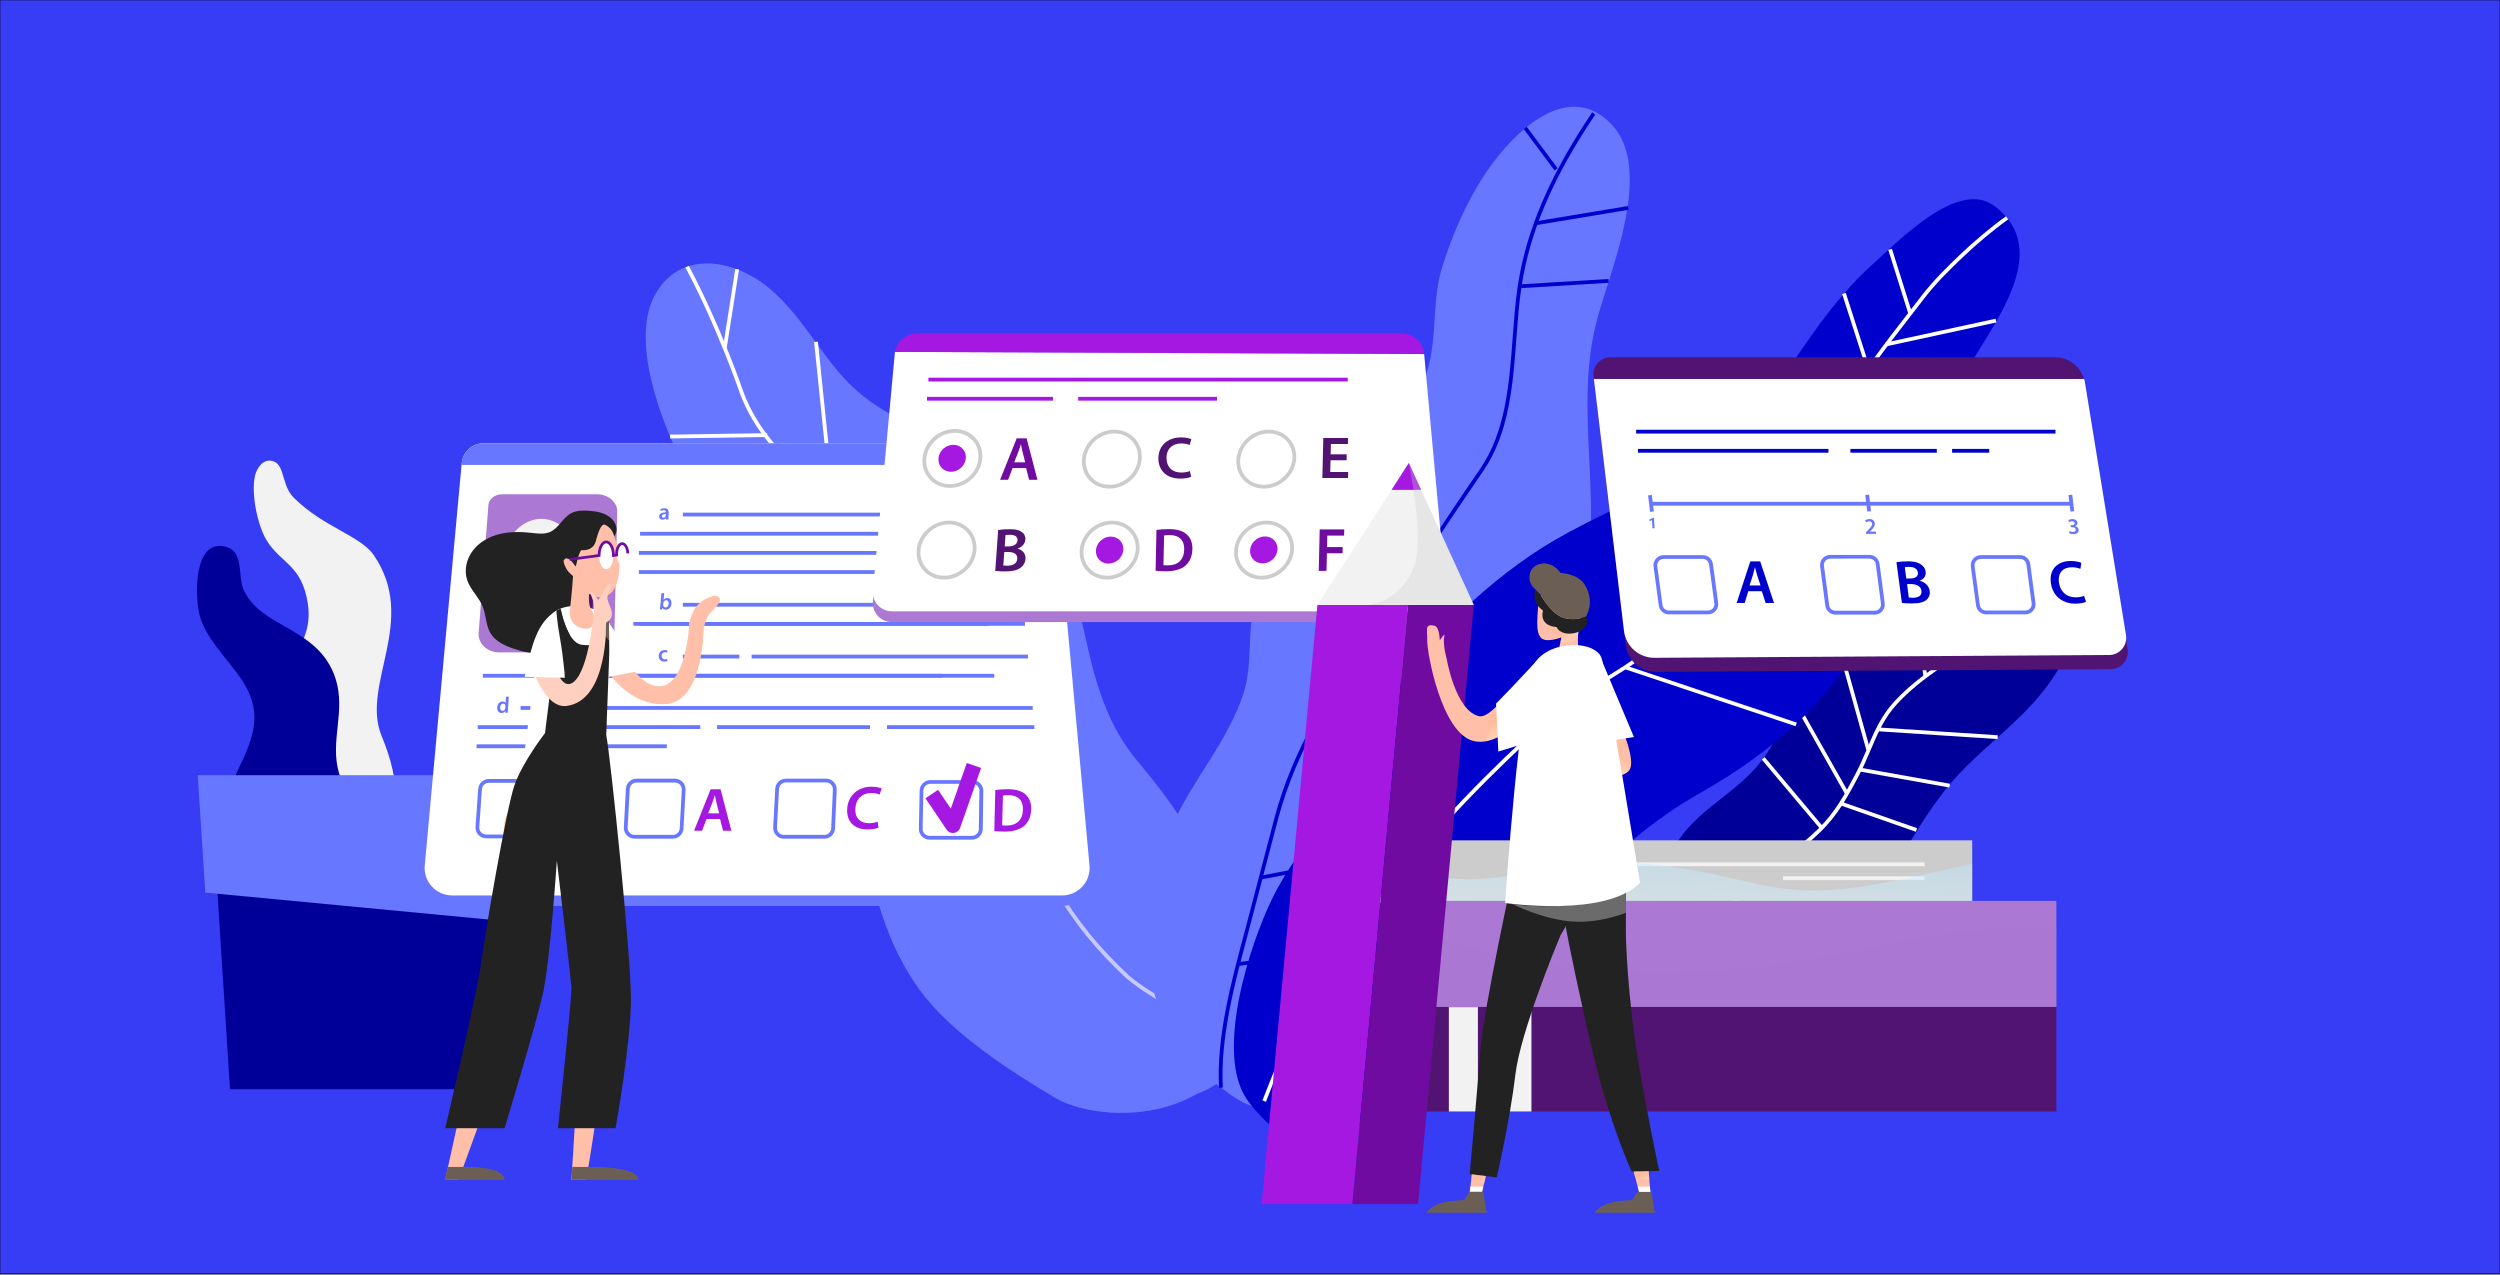 <?xml version="1.0" encoding="utf-8"?>
<!-- Generator: Adobe Illustrator 24.1.0, SVG Export Plug-In . SVG Version: 6.00 Build 0)  -->
<svg version="1.1" id="Calque_1" xmlns="http://www.w3.org/2000/svg" xmlns:xlink="http://www.w3.org/1999/xlink" x="0px" y="0px"
	 viewBox="0 0 5000 2550.6" style="enable-background:new 0 0 5000 2550.6;" xml:space="preserve">
<rect x="0" y="0" width="5000" height="2550.6" fill="#808080" stroke="none"/>
<style type="text/css">
	.st0{fill:#373CF5;stroke:#000000;stroke-miterlimit:10;}
	.st1{fill-rule:evenodd;clip-rule:evenodd;fill:#6877FF;}
	.st2{fill:#FFFFFF;}
	.st3{opacity:0.38;fill:#6877FF;enable-background:new    ;}
	.st4{fill-rule:evenodd;clip-rule:evenodd;fill:#000099;}
	.st5{fill:#0000CC;}
	.st6{fill-rule:evenodd;clip-rule:evenodd;fill:#0000CC;}
	.st7{fill-rule:evenodd;clip-rule:evenodd;fill:#511472;}
	.st8{fill:#F2F2F2;}
	.st9{fill-rule:evenodd;clip-rule:evenodd;fill:#AB79D3;}
	.st10{fill:#AB79D3;}
	.st11{opacity:0.5;fill:#AB79D3;enable-background:new    ;}
	.st12{fill-rule:evenodd;clip-rule:evenodd;fill:#CCCCCC;}
	.st13{opacity:0.5;fill:url(#SVGID_1_);enable-background:new    ;}
	.st14{fill-rule:evenodd;clip-rule:evenodd;fill:#F2F2F2;}
	.st15{fill:#511472;}
	.st16{fill:#6877FF;}
	.st17{fill:#A518E2;}
	.st18{fill-rule:evenodd;clip-rule:evenodd;fill:url(#SVGID_2_);}
	.st19{fill-rule:evenodd;clip-rule:evenodd;fill:#222222;}
	.st20{fill-rule:evenodd;clip-rule:evenodd;fill:url(#SVGID_3_);}
	.st21{fill-rule:evenodd;clip-rule:evenodd;fill:#6B5F55;}
	.st22{fill-rule:evenodd;clip-rule:evenodd;fill:url(#SVGID_4_);}
	.st23{fill-rule:evenodd;clip-rule:evenodd;fill:url(#SVGID_5_);}
	.st24{fill-rule:evenodd;clip-rule:evenodd;fill:url(#SVGID_6_);}
	.st25{fill-rule:evenodd;clip-rule:evenodd;fill:url(#SVGID_7_);}
	.st26{fill-rule:evenodd;clip-rule:evenodd;fill:url(#SVGID_8_);}
	.st27{fill-rule:evenodd;clip-rule:evenodd;fill:url(#SVGID_9_);}
	.st28{fill:#700BA2;}
	.st29{fill:#9ED0FF;}
	.st30{fill:#CCCCCC;}
	.st31{fill-rule:evenodd;clip-rule:evenodd;fill:#A518E2;}
	.st32{fill-rule:evenodd;clip-rule:evenodd;fill:#700BA2;}
	.st33{opacity:0.31;fill:#CCCCCC;enable-background:new    ;}
	.st34{fill-rule:evenodd;clip-rule:evenodd;fill:url(#SVGID_10_);}
	.st35{fill-rule:evenodd;clip-rule:evenodd;fill:url(#SVGID_11_);}
	.st36{fill-rule:evenodd;clip-rule:evenodd;fill:url(#SVGID_12_);}
	.st37{fill-rule:evenodd;clip-rule:evenodd;fill:url(#SVGID_13_);}
	.st38{fill-rule:evenodd;clip-rule:evenodd;fill:url(#SVGID_14_);}
	.st39{fill-rule:evenodd;clip-rule:evenodd;fill:url(#SVGID_15_);}
	.st40{opacity:0.4;fill-rule:evenodd;clip-rule:evenodd;fill:url(#SVGID_16_);enable-background:new    ;}
	.st41{opacity:0.4;fill-rule:evenodd;clip-rule:evenodd;fill:url(#SVGID_17_);enable-background:new    ;}
	.st42{opacity:0.4;fill-rule:evenodd;clip-rule:evenodd;fill:url(#SVGID_18_);enable-background:new    ;}
	.st43{opacity:0.4;fill-rule:evenodd;clip-rule:evenodd;fill:url(#SVGID_19_);enable-background:new    ;}
	.st44{opacity:0.4;fill-rule:evenodd;clip-rule:evenodd;fill:url(#SVGID_20_);enable-background:new    ;}
	.st45{opacity:0.4;fill-rule:evenodd;clip-rule:evenodd;fill:url(#SVGID_21_);enable-background:new    ;}
	.st46{fill:#6B5F55;}
</style>
<g id="Calque_2_1_">
	<rect y="0" class="st0" width="5000" height="2547.5"/>
</g>
<g>
	<g>
		<path class="st1" d="M2394,2187.6c-105.1,60.1-233.1,38.4-283.5,8.2c-89.4-53.6-208.4-129.1-271.8-216.9
			c-128.4-178-103.4-399.5-177.9-593.8c-67.9-177.1-211.9-291.3-295-456.1c-43.9-87-106.8-250.8-54.7-341.4
			c50.7-88.2,155.6-69.5,225.6-12.6c62.9,51.2,100.4,126.9,154,184.1C1776,850,1889.9,868,1987,937.5
			c125.7,89.8,154.8,204.1,186.8,350c19,86.3,44.5,167.7,101.8,235.7c69.9,83.1,112.3,146.2,156.3,250.5
			C2471.7,1867.9,2576.7,2120.9,2394,2187.6z"/>
		<g>
			<path class="st2" d="M2346.2,2018.7l-7.9-4.7c-30.3-18.1-59-35.2-84.9-56.6c-61-57-105.1-111.3-143.3-176.3
				c-23.7-39.6-40.7-81.7-57.2-122.4c-5.5-13.5-11.1-27.5-16.9-41.1c-18.3-52.2-28-105.1-37.3-156.3
				c-9.3-50.9-18.9-103.5-36.9-154.9c-42-117.4-97.7-193-175.4-238c-5-2.9-11.1-5.6-17.1-8.2c-6.2-2.7-12.5-5.5-17.8-8.6
				c-18.7-12.6-37.3-24.2-55.3-35.4c-18-11.3-36.6-22.9-55.2-35.4c-82-59.5-134.6-122.7-160.9-193.2c-0.5-1.4-45.8-134-109.3-252.4
				l6.7-3.6c63.8,118.9,109.3,252.1,109.8,253.4c25.7,69,77.5,131,158.1,189.5c18.4,12.3,36.9,24,54.9,35.2
				c18,11.3,36.6,22.9,55.2,35.4c4.8,2.7,10.9,5.5,16.9,8.1c6.2,2.7,12.5,5.5,17.8,8.6c79.3,45.9,136.1,122.8,178.8,242
				c18.3,52,27.9,104.9,37.3,156.1c9.3,50.9,18.9,103.5,36.9,154.9c5.7,13.5,11.4,27.5,16.9,41c16.4,40.4,33.3,82.2,56.7,121.4
				c37.8,64.3,81.5,118.1,141.8,174.4c25.3,20.9,53.7,37.8,83.8,55.8l8,4.7L2346.2,2018.7z"/>
		</g>
		<g>
			
				<rect x="1643.3" y="683.5" transform="matrix(0.995 -0.102 0.102 0.995 -76.527 171.681)" class="st2" width="7.6" height="307.2"/>
		</g>
		<g>
			
				<rect x="1530.7" y="1133.4" transform="matrix(0.973 -0.229 0.229 0.973 -215.894 417.332)" class="st2" width="312.6" height="7.6"/>
		</g>
		<g>
			
				<rect x="1430.2" y="1015.5" transform="matrix(0.991 -0.134 0.134 0.991 -122.701 218.16)" class="st2" width="253.7" height="7.6"/>
		</g>
		<g>
			
				<rect x="1340" y="867.7" transform="matrix(1 -1.512222e-02 1.512222e-02 1 -13.015 21.832)" class="st2" width="194.2" height="7.6"/>
		</g>
		<g>
			
				<rect x="1623.7" y="1288.9" transform="matrix(0.996 -8.690269e-02 8.690269e-02 0.996 -105.573 160.266)" class="st2" width="328.5" height="7.6"/>
		</g>
		<g>
			
				<rect x="1382.2" y="614.1" transform="matrix(0.155 -0.988 0.988 0.155 624.768 1966.399)" class="st2" width="160.1" height="7.6"/>
		</g>
		<path class="st3" d="M2432,1773.7c-44-104.3-86.4-167.5-156.3-250.5c-11.2-13.3-21.1-27.1-30.1-41.3
			c-40.1,12.6-83.6,15.7-126.1,11.4c-87.6-8.8-171.7-44.8-241.1-98.4c-73.3-56.5-131.1-129.7-197.9-193.2
			c-34.1-32.4-70.9-62.2-111.9-85.5c-35.4-20.1-73.9-34.5-112.8-46.3c74.5,100,158,192.5,205,315.1
			c74.5,194.3,49.5,415.8,177.9,593.8c63.3,87.8,182.4,163.3,271.8,216.9c50.4,30.3,178.4,51.9,283.5-8.2
			C2576.7,2120.9,2471.7,1867.9,2432,1773.7z"/>
	</g>
	<g>
		<path class="st4" d="M3388.9,2050.3c5.1,114.2,227.6-83.1,269-124.5c103.4-103.7,149.6-250.9,247-363.3
			c75.1-86.6,181.5-144.9,230.4-261.5c32-76.2,47.8-220,18.4-278.1c-38.5-76-94-31.1-147.3,36.2c-54,68.2-96.7,105.9-166.5,132
			c-65,24.3-134.6,47.8-191.7,107.6c-66.1,69.3-70.7,152.1-124.6,222.3c-65.6,85.5-169.1,107.7-197.6,233.4
			C3308.8,1829.5,3318.7,1955.3,3388.9,2050.3z"/>
		<g>
			<path class="st2" d="M3337.1,2043.6c-0.7-17.5,6.9-36.1,13.7-52.4c1-2.5,2.1-5,3-7.4c2.7-6.7,5.3-13.7,7.8-20.5
				c5.6-15.3,11.5-31.2,19.2-45.6c17.1-31.9,34.4-62.5,57.1-87.7c27.8-30.8,59.9-57.7,91-83.6l8.7-7.2c11.8-9.9,24.2-19.5,36.1-28.7
				c21.3-16.5,43.3-33.6,62.7-52.8c32.8-32.3,51.9-66.6,75.4-111.5c8.3-15.8,15.2-32.1,21.9-47.9c14.6-34.4,28.4-66.8,55.1-95.6
				c33.6-36.3,71.7-62.3,108.5-87.3c58.1-39.5,118.1-80.4,163.2-163.5c11.2-20.6,55.2-126.9,64.2-161.8l7.3,1.9
				c-9.1,35.3-53.6,142.7-64.9,163.5c-46,84.7-106.8,126.1-165.6,166.1c-36.5,24.8-74.2,50.5-107.2,86.2
				c-25.8,27.9-39.3,59.7-53.6,93.5c-6.8,15.9-13.8,32.4-22.2,48.5c-23.8,45.5-43.3,80.3-76.8,113.4c-19.8,19.5-42,36.7-63.4,53.3
				c-11.9,9.2-24.2,18.8-35.9,28.6l-8.7,7.2c-30.9,25.8-62.8,52.4-90.2,82.8c-22.1,24.6-39.1,54.8-56.1,86.3
				c-7.5,13.9-13.2,29.5-18.8,44.6c-2.5,6.9-5.1,13.9-7.8,20.7c-1,2.4-2,4.9-3,7.4c-6.5,15.6-13.8,33.4-13.1,49.2L3337.1,2043.6z"/>
		</g>
		<g>
			
				<rect x="4026" y="1054.5" transform="matrix(0.922 -0.386 0.386 0.922 -118.338 1641.568)" class="st2" width="7.6" height="122.1"/>
		</g>
		<g>
			
				<rect x="3944" y="1133.9" transform="matrix(0.986 -0.168 0.168 0.986 -146.176 679.143)" class="st2" width="7.6" height="142.2"/>
		</g>
		<g>
			
				<rect x="3834.9" y="1194.7" transform="matrix(0.992 -0.129 0.129 0.992 -132.051 504.239)" class="st2" width="7.6" height="160"/>
		</g>
		<g>
			
				<rect x="3890.7" y="1311.6" transform="matrix(0.997 -7.184128e-02 7.184128e-02 0.997 -84.132 291.622)" class="st2" width="242.4" height="7.6"/>
		</g>
		<g>
			
				<rect x="3999.4" y="1221.6" transform="matrix(0.986 -0.169 0.169 0.986 -148.395 707.216)" class="st2" width="161.8" height="7.6"/>
		</g>
		<g>
			
				<rect x="3871.5" y="1346.9" transform="matrix(6.533381e-02 -0.998 0.998 6.533381e-02 2158.222 5238.214)" class="st2" width="7.6" height="240.2"/>
		</g>
		<g>
			
				<rect x="3806" y="1462.6" transform="matrix(0.176 -0.984 0.984 0.176 1610.937 5030.745)" class="st2" width="7.6" height="181.5"/>
		</g>
		<g>
			
				<rect x="3753.2" y="1554.6" transform="matrix(0.331 -0.944 0.944 0.331 969.095 4638.475)" class="st2" width="7.6" height="161.8"/>
		</g>
		<g>
			
				<rect x="3701.6" y="1270.3" transform="matrix(0.963 -0.269 0.269 0.963 -236.602 1047.081)" class="st2" width="7.6" height="234.5"/>
		</g>
		<g>
			
				<rect x="3637.7" y="1380.5" transform="matrix(0.87 -0.492 0.492 0.87 -261.459 1986.668)" class="st2" width="7.6" height="218.5"/>
		</g>
		<g>
			
				<rect x="3581.3" y="1495.7" transform="matrix(0.765 -0.644 0.644 0.765 -179.342 2681.412)" class="st2" width="7.6" height="181.6"/>
		</g>
	</g>
	<g>
		
			<rect x="1355.7" y="1084.4" transform="matrix(0.639 -0.769 0.769 0.639 -292.956 1552.574)" class="st2" width="301.6" height="7.6"/>
	</g>
	<g>
		
			<rect x="1351.7" y="1279.4" transform="matrix(0.575 -0.818 0.818 0.575 -408.25 1780.46)" class="st2" width="315.9" height="7.6"/>
	</g>
	<g>
		
			<rect x="1277.1" y="1187.3" transform="matrix(0.593 -0.805 0.805 0.593 -586.85 1591.511)" class="st2" width="7.6" height="378"/>
	</g>
	<g>
		<path class="st1" d="M2537,2228.1c-17.6-33.4,58-128.8,80.3-163.9c42.8-67.2,69.3-145.6,91.7-223
			c43.6-150.6,95.7-262.6,226.1-359.8c128.2-95.6,221.7-192.5,241.6-356.1c20.2-166.1-26.5-325.9,18.7-491
			c26.6-96.8,112.8-297.4,27.2-386.1c-87.8-91.1-195.7,17.7-246.4,90.8c-40.4,58.3-72.9,131.5-93.2,200.1
			c-21.9,74-4.5,155.5-38.5,228c-33.1,70.6-108.9,143.2-171.7,188.4c-88.3,63.5-131.8,138-162,243.9
			c-18.1,63.4-3.8,126.5-24.3,188.9c-30.6,93.1-98.1,167.6-139.3,256.4c-87,187.4-78.5,403.1,94.8,530.7
			c23.3,17.2,47,35.7,76.3,40.1C2520.2,2208.1,2522.7,2210.6,2537,2228.1z"/>
		<g>
			<path class="st5" d="M2438.1,2175.6c-5.7-99.7,24.2-211.3,48.2-301.1l2.2-8.3c10.4-39.1,20.7-78.6,30.7-116.9
				c9.7-37.3,19.8-76,29.9-114c37.8-141.6,113.7-258.7,194.8-376.2c37.9-54.9,75.3-111.1,111.4-165.4
				c34.1-51.3,69.4-104.4,105.2-156.4c50.8-73.9,58-169.8,64.9-262.5c2.7-35.9,5.2-69.9,10.1-102.6c16.7-111,64-221.4,148.8-347.5
				l6.3,4.2C3106.4,354,3059.5,463.5,3043,573.3c-4.9,32.5-7.4,66.3-10.1,102.1c-7,93.7-14.2,190.7-66.2,266.2
				c-35.7,52-71,105-105.1,156.3c-36.1,54.4-73.5,110.6-111.4,165.5c-80.7,116.9-156.3,233.4-193.8,373.8
				c-10.1,38-20.2,76.6-29.9,113.9c-10,38.3-20.3,77.9-30.7,117l-2.2,8.3c-23.9,89.2-53.5,200.2-47.9,298.7L2438.1,2175.6z"/>
		</g>
		<g>
			
				<rect x="3065.3" y="428.7" transform="matrix(0.987 -0.164 0.164 0.987 -28.175 522.917)" class="st5" width="190.6" height="7.6"/>
		</g>
		<g>
			
				<rect x="3038.9" y="563.5" transform="matrix(0.998 -6.099533e-02 6.099533e-02 0.998 -28.777 191.87)" class="st5" width="178.9" height="7.6"/>
		</g>
		<g>
			
				<rect x="3076.8" y="246.8" transform="matrix(0.802 -0.598 0.598 0.802 432.224 1900.126)" class="st5" width="7.6" height="103.3"/>
		</g>
		<g>
			
				<rect x="2519" y="1731" transform="matrix(0.982 -0.188 0.188 0.982 -278.499 525.269)" class="st5" width="236.8" height="7.6"/>
		</g>
		<g>
			
				<rect x="2475.2" y="1911.4" transform="matrix(0.993 -0.121 0.121 0.993 -212.107 325.642)" class="st5" width="218.2" height="7.6"/>
		</g>
	</g>
	<g>
		<path class="st6" d="M2577.1,2286.6c41.9,106.5,342.5-229.2,372-263.1c142.6-163.8,259.5-329,451.4-437.6
			c139.6-79,281.5-195,340.8-349.9c63.2-164.8,102.9-331.6,189.2-489.7c50.9-93.2,179.4-244.1,58.3-334.4
			c-71.7-53.4-186.9,65.8-241.8,115c-84.9,76.2-145.3,174.8-207.8,267.8c-98,145.8-281.5,199.6-428.8,284.9
			c-127.7,73.9-266.1,206.2-343.4,332.6c-41.6,68.1-72,142.6-113.2,210.9c-36.4,60.1-79.6,112.5-110.5,176.4
			c-44.5,92.1-113.5,305.5-49.7,399C2504,2213.6,2515.4,2228.2,2577.1,2286.6z"/>
		<g>
			<path class="st2" d="M2524.9,2200.8c20.8-53.3,42.4-108.5,70.7-161.3c43-80.1,97.6-154.2,150.3-225.8l14.2-19.4
				c104.3-142,230.1-263.4,328-353.3c34.7-31.9,75.4-56.9,114.9-81.2c22.4-13.8,45.6-28,67.3-43.3c11.7-8.3,23.4-16.3,34.9-24.3
				c50.7-35.1,98.6-68.3,144.4-111.7c49-46.4,94.1-107.5,123.7-167.5c5.9-12,11.4-24.3,16.7-36.2c7.9-17.7,16-36,25.8-53.6
				c11.3-20.3,24-40.2,36.3-59.3c10-15.6,20.4-31.8,29.9-48.1c38-65.2,86.8-128.3,134-189.3c9.2-11.8,18.2-23.6,27.2-35.2
				c23-30,53-59.5,79.3-84.4c22.3-21.1,57.5-51.7,89.5-74.3l4.4,6.2c-31.7,22.4-66.6,52.7-88.7,73.7c-26.1,24.7-55.8,53.9-78.5,83.5
				c-8.9,11.6-18,23.4-27.2,35.2c-47.1,60.8-95.8,123.7-133.5,188.5c-9.6,16.4-20,32.7-30.1,48.3c-12.2,19.1-24.9,38.8-36,58.9
				c-9.6,17.3-17.7,35.5-25.5,53c-5.3,12-10.8,24.3-16.8,36.5c-30,60.8-75.6,122.7-125.3,169.7c-46.2,43.8-94.4,77.1-145.3,112.4
				c-11.5,8-23.1,16-34.9,24.3c-21.9,15.4-45.2,29.8-67.7,43.6c-39.1,24.1-79.5,48.9-113.7,80.3c-97.6,89.7-223.1,210.7-327,352.2
				l-14.2,19.4c-52.6,71.4-107,145.3-149.8,224.9c-28.1,52.3-49.6,107.3-70.3,160.4"/>
		</g>
		<g>
			
				<rect x="3796.3" y="493.9" transform="matrix(0.954 -0.3 0.3 0.954 6.715 1167.506)" class="st2" width="7.6" height="136.1"/>
		</g>
		<g>
			
				<rect x="3708.6" y="583.5" transform="matrix(0.952 -0.306 0.306 0.952 -24.853 1167.378)" class="st2" width="7.6" height="158.9"/>
		</g>
		<g>
			
				<rect x="3610.2" y="725.1" transform="matrix(0.909 -0.416 0.416 0.909 -7.325 1576.842)" class="st2" width="7.6" height="160.2"/>
		</g>
		<g>
			
				<rect x="3769.6" y="662.3" transform="matrix(0.977 -0.212 0.212 0.977 -52.988 837.448)" class="st2" width="226" height="7.6"/>
		</g>
		<g>
			
				<rect x="3684.5" y="801.7" transform="matrix(0.994 -0.108 0.108 0.994 -64.952 416.197)" class="st2" width="222.3" height="7.6"/>
		</g>
		<g>
			
				<rect x="3715.3" y="850" transform="matrix(0.13 -0.992 0.992 0.13 2281.171 4525.459)" class="st2" width="7.6" height="225.9"/>
		</g>
		<g>
			
				<rect x="3463.1" y="1163.5" transform="matrix(0.999 -3.470089e-02 3.470089e-02 0.999 -38.329 126.173)" class="st2" width="305.3" height="7.6"/>
		</g>
		<g>
			
				<rect x="3533.6" y="1107.7" transform="matrix(0.155 -0.988 0.988 0.155 1723.334 4575.425)" class="st2" width="7.6" height="344.4"/>
		</g>
		<g>
			
				<rect x="3415.8" y="1212.7" transform="matrix(0.317 -0.949 0.949 0.317 1015.895 4195.477)" class="st2" width="7.6" height="360"/>
		</g>
	</g>
	<rect x="2796.3" y="2011" class="st7" width="1316.4" height="212"/>
	<rect x="2897.7" y="2011" class="st8" width="58.1" height="212"/>
	<rect x="3004.8" y="2011" class="st8" width="58.1" height="212"/>
	<g>
		<rect x="2796.3" y="1801.8" class="st9" width="1316.4" height="212"/>
		<rect x="2897.7" y="1801.8" class="st10" width="58.1" height="212.7"/>
		<rect x="3004.8" y="1801.8" class="st10" width="58.1" height="212.7"/>
		<path class="st11" d="M3941.3,1860.7c-101.8,10.7-200.9,35.7-301.4,54.1c-100.6,18.5-202.6,30.1-305,31
			c-101.8,0.9-203.6-9.2-303.1-31.3c-51.4-11.4-102.4-24.8-154.3-34.2c-27.1-4.9-53.7-7.1-81.2-7.4v140.9h1316.4v-155.2
			C4055.9,1853.3,3998.4,1854.7,3941.3,1860.7z"/>
	</g>
	<rect x="2796.3" y="1680.7" class="st12" width="1148.1" height="121.1"/>
	<g>
		<rect x="3088.8" y="1724.8" class="st8" width="760.3" height="7.6"/>
	</g>
	<g>
		<rect x="3566" y="1752.6" class="st8" width="283" height="7.6"/>
	</g>
	
		<linearGradient id="SVGID_1_" gradientUnits="userSpaceOnUse" x1="3375.362" y1="902.864" x2="3367.922" y2="723.462" gradientTransform="matrix(1 0 0 -1 0 2549)">
		<stop  offset="0" style="stop-color:#AEE2FC"/>
		<stop  offset="1" style="stop-color:#DEF2FC"/>
	</linearGradient>
	<path class="st13" d="M3808.4,1757.8c-82.5,17.4-167.5,30.4-251.6,18c-44-6.5-87.4-18.7-131-27.6c-44.6-9.1-89.6-16.9-135-20.8
		c-45.2-3.8-90.8-3.6-135.9,2c-46.4,5.8-92,16.4-138.3,22.7c-43.3,5.9-87.6,9.2-131,2.7c-30.4-4.6-59.9-13.5-89.3-22.5v69.4h1148.1
		V1728C3898.9,1737.3,3853.7,1748.3,3808.4,1757.8z"/>
	<g>
		<path class="st14" d="M603.2,1686.4c-59.2-64.7-69.7-195.1-66.2-249.6c6.4-102.1,92.7-134.1,78.8-228.5
			c-11.7-79-54-80.9-82.6-127.8c-18.2-29.8-31.2-93.2-23.3-128.7c3.4-15.3,17.5-37.6,38.6-28.5s15.1,48.1,39,72.1
			c58.6,58.6,133.4,76,159.9,114.7c90,131.1-26.4,258.8,15.7,361.4c40.2,97.9,32.6,149.8,1.9,223
			C737.9,1758.8,673.5,1763.3,603.2,1686.4z"/>
		<path class="st4" d="M518.9,1861.2c-93.2-60.5-83.4-237.4-41.2-325c25.2-52.3,45.1-99.2,18.6-154.3c-23.7-49.2-77.3-91-95.4-145.5
			c-11.8-35.4-16.4-163.6,52.9-142.2c33.2,10.3,22.4,57.2,32.3,82.2c31.5,80.3,150.8,75.7,184.9,180.5c21.4,65.7-11.9,124.5,7,189.2
			c25.8,88.5,76.7,160,49.8,259.4c-16,59.1-44.4,106.7-106.2,112.4C586.1,1921.2,534.2,1911.2,518.9,1861.2z"/>
		<polygon class="st4" points="978.4,2178.4 460,2178.4 422.1,1584.3 1016.3,1584.3 		"/>
		<polygon class="st1" points="395.5,1550.4 410.6,1785.2 1024,1843.5 1044.2,1550.4 		"/>
	</g>
	<path class="st15" d="M3251.2,1290l-60.8-508.8c-2.5-20.5,13.6-38.6,34.3-38.6H4113c29.9,0,55.5,21.7,60.3,51.3l82,504.4
		c3.4,20.9-12.7,39.9-33.8,40l-909.3,5.6C3281.1,1344,3254.9,1320.8,3251.2,1290z"/>
	<path class="st2" d="M4252,1270.1l-82-504.4c-0.4-2.8-1.1-5.4-1.9-8.1h-980.4l60.3,504.2c3.7,30.8,29.9,54,61,53.8l909.3-5.6
		C4239.3,1310,4255.4,1291,4252,1270.1z"/>
	<path class="st15" d="M4109.7,714.5h-888.4c-20.7,0-36.7,18.1-34.2,38.6l0.6,4.6H4168C4160.2,732.3,4136.8,714.5,4109.7,714.5z"/>
	<g>
		<path class="st16" d="M3416.2,1228.7h-78.5c-10.1,0-18.7-7.5-20.1-17.6l-10.5-77.9c-0.8-5.8,1-11.6,4.8-16s9.4-6.9,15.3-6.9h78.5
			c10.1,0,18.7,7.5,20.1,17.6l10.5,77.9c0.8,5.8-1,11.6-4.8,16C3427.6,1226.1,3422,1228.7,3416.2,1228.7z M3327.1,1117.8
			c-3.7,0-7.1,1.6-9.6,4.3c-2.4,2.8-3.5,6.4-3,10.1l10.5,77.9c0.8,6.3,6.3,11,12.6,11h78.5c3.7,0,7.1-1.6,9.6-4.3
			c2.4-2.8,3.5-6.4,3-10.1l-10.5-77.9c-0.8-6.3-6.3-11-12.6-11H3327.1z"/>
	</g>
	<g>
		<path class="st16" d="M4050.8,1228.7h-78.5c-10.1,0-18.7-7.5-20.1-17.6l-10.5-77.9c-0.8-5.8,1-11.6,4.8-16s9.4-6.9,15.3-6.9h78.5
			c10.1,0,18.7,7.5,20.1,17.6l10.5,77.9c0.8,5.8-1,11.6-4.8,16C4062.2,1226.1,4056.6,1228.7,4050.8,1228.7z M3961.7,1117.8
			c-3.7,0-7.1,1.6-9.6,4.3c-2.4,2.8-3.5,6.4-3,10.1l10.5,77.9c0.8,6.3,6.3,11,12.6,11h78.5c3.7,0,7.1-1.6,9.6-4.3
			c2.4-2.8,3.5-6.4,3-10.1l-10.5-77.9c-0.8-6.3-6.3-11-12.6-11H3961.7z"/>
	</g>
	<g>
		<path class="st16" d="M3749.3,1229.2h-78.5c-10.1,0-18.8-7.6-20.1-17.6l-10.4-78.9c-0.8-5.8,1-11.6,4.9-16
			c3.8-4.4,9.4-6.9,15.2-6.9h78.5c10.1,0,18.8,7.6,20.1,17.6l10.4,79c0.8,5.8-1,11.6-4.9,16
			C3760.7,1226.7,3755.2,1229.2,3749.3,1229.2z M3660.4,1117.3c-3.7,0-7.1,1.6-9.5,4.3c-2.4,2.7-3.5,6.4-3,10l10.4,78.9
			c0.8,6.3,6.2,11,12.6,11h78.5c3.7,0,7.1-1.6,9.5-4.3c2.4-2.7,3.5-6.4,3-10l-10.4-79c-0.8-6.3-6.2-11-12.6-11L3660.4,1117.3
			L3660.4,1117.3z"/>
	</g>
	<g>
		<path class="st5" d="M3792.9,1124.4c4.8-1,13.7-1.7,22.4-1.7c11.5,0,18.7,1.3,25.1,5.3c5.7,3.1,10,8.5,10.9,15.5
			c1,7.6-3,14.6-11.8,17.9v0.2c9.3,2.2,18.4,9.1,19.9,20.5c1,7.4-1.5,13.1-5.9,17.1c-5.4,5.2-15,7.7-30.5,7.7
			c-8.6,0-15.2-0.6-19.2-1.1L3792.9,1124.4z M3812.6,1157h8c10.7,0,16.1-4.9,15.2-11.9c-1-7.7-7.6-11.3-17.4-11.3
			c-4.5,0-7.2,0.2-8.8,0.6L3812.6,1157z M3817.6,1195.1c2.1,0.2,4.7,0.4,8.3,0.4c10,0,18.3-3.7,17-13.9
			c-1.3-9.6-10.4-13.5-21.1-13.5h-7.7L3817.6,1195.1z"/>
	</g>
	<g>
		<path class="st5" d="M4172.1,1203.6c-3.4,1.8-11.3,3.7-21.5,3.7c-27,0-45.6-16.5-48.9-41.6c-3.6-27.3,13.7-43.7,39.7-43.7
			c10.2,0,17.8,2.1,21.2,3.7l-1.8,12c-4.3-1.7-10-3.2-17.1-3.2c-17.3,0-28.4,10.6-25.8,30.4c2.4,18.2,14.9,29.8,33.6,29.8
			c6.3,0,12.7-1.2,16.5-3.1L4172.1,1203.6z"/>
	</g>
	<g>
		<path class="st5" d="M3496.6,1182.4l-7.3,23.6h-16l27.3-83.2h19.8l27.6,83.2h-16.7l-7.7-23.6H3496.6z M3521,1170.9l-6.7-20.5
			c-1.6-5.1-3-10.7-4.3-15.5h-0.3c-1.3,4.8-2.5,10.6-4,15.5l-6.6,20.5H3521z"/>
	</g>
	<g>
		<rect x="3272.3" y="859.5" class="st5" width="838.7" height="7.6"/>
	</g>
	<g>
		<rect x="3904.2" y="897.8" class="st5" width="74.3" height="7.6"/>
	</g>
	<g>
		<rect x="3700.8" y="897.8" class="st5" width="172.8" height="7.6"/>
	</g>
	<g>
		<rect x="3275.9" y="897.8" class="st5" width="381" height="7.6"/>
	</g>
	<g>
		<path class="st16" d="M923.4,947.4l-73.9,804.4c-3,32.2,22.4,60.1,54.8,60.1h1219.9c32.4,0,57.8-27.8,54.8-60.1l-74-804.4
			c-2.1-22.6-21-39.9-43.7-39.9H967.1C944.4,907.5,925.5,924.8,923.4,947.4z"/>
		<path class="st2" d="M923.4,926.4l-73.9,804.4c-3,32.2,22.4,60.1,54.8,60.1h1219.9c32.4,0,57.8-27.8,54.8-60.1l-74-804.4
			c-2.1-22.6-21-39.9-43.7-39.9H967.1C944.4,886.5,925.5,903.8,923.4,926.4z"/>
		<g>
			<path class="st16" d="M1345.6,1677.3h-76.4c-6,0-11.5-2.4-15.6-6.7c-4.1-4.3-6.2-10-5.9-15.9l4.1-77c0.6-11.4,10-20.3,21.4-20.3
				h76.4c6,0,11.5,2.4,15.6,6.7c4.1,4.3,6.2,10,5.9,15.9l-4.1,77C1366.4,1668.4,1357,1677.3,1345.6,1677.3z M1273.3,1565
				c-7.4,0-13.5,5.8-13.9,13.2l-4.1,77c-0.2,3.8,1.1,7.5,3.8,10.3c2.6,2.8,6.2,4.3,10.1,4.3h76.4c7.4,0,13.5-5.8,13.9-13.2l4.1-77
				c0.2-3.8-1.1-7.5-3.8-10.3c-2.6-2.8-6.2-4.3-10.1-4.3H1273.3z"/>
		</g>
		<g>
			<path class="st16" d="M1048.8,1676.6h-76.3c-5.9,0-11.7-2.5-15.7-6.8s-6.1-10.2-5.7-16.1l5.3-75.7c0.8-11.2,10.2-20,21.4-20h76.3
				c5.9,0,11.7,2.5,15.7,6.8s6.1,10.2,5.7,16.1l-5.3,75.7C1069.4,1667.9,1060,1676.6,1048.8,1676.6z M977.7,1565.6
				c-7.3,0-13.4,5.7-13.9,12.9l-5.3,75.7c-0.3,3.9,1,7.6,3.7,10.4s6.3,4.4,10.2,4.4h76.3c7.3,0,13.4-5.7,13.9-12.9l5.3-75.7
				c0.3-3.9-1-7.6-3.7-10.4s-6.3-4.4-10.2-4.4H977.7z"/>
		</g>
		<g>
			<path class="st16" d="M1648.6,1677.4h-80.7c-5.9,0-11.5-2.4-15.6-6.7c-4.1-4.3-6.2-10-5.9-15.9l4.1-77.2
				c0.6-11.4,10-20.3,21.4-20.3h80.1c5.9,0,11.4,2.4,15.5,6.6c4.1,4.3,6.2,9.9,5.9,15.8l-3.4,77.2
				C1669.5,1668.4,1660.1,1677.4,1648.6,1677.4z M1571.9,1564.8c-7.4,0-13.5,5.8-13.9,13.2l-4.1,77.2c-0.2,3.8,1.1,7.5,3.8,10.3
				c2.6,2.8,6.2,4.3,10.1,4.3h80.7c7.5,0,13.6-5.8,13.9-13.3l3.4-77.2c0.2-3.8-1.2-7.5-3.8-10.2c-2.6-2.8-6.2-4.3-10-4.3H1571.9z"/>
		</g>
		<g>
			<path class="st16" d="M1943.9,1679.3h-84.7c-5.8,0-11.3-2.3-15.3-6.4c-4.1-4.1-6.2-9.6-6.1-15.4l1.5-76.3
				c0.2-11.6,9.9-21,21.5-21h84.3c5.8,0,11.2,2.3,15.3,6.4c4.1,4.1,6.3,9.6,6.2,15.4l-1.1,76.3
				C1965.2,1669.8,1955.5,1679.3,1943.9,1679.3z M1860.6,1567.6c-7.5,0-13.7,6.1-13.9,13.6l-1.5,76.3c-0.1,3.8,1.3,7.3,4,10
				c2.6,2.7,6.2,4.2,9.9,4.2h84.7c7.6,0,13.8-6.1,13.9-13.7l1.1-76.3c0.1-3.7-1.4-7.3-4-10s-6.1-4.1-9.9-4.1H1860.6z"/>
		</g>
		<path class="st16" d="M2105.3,929.9l-0.3-3.5c-2.1-22.6-21-39.9-43.7-39.9H967.1c-22.7,0-41.7,17.3-43.7,39.9l-0.3,3.5H2105.3z"/>
		<g>
			<path class="st17" d="M1413.1,1638l-9,23.5h-16l33.2-83h19.8l21.7,83h-16.7l-6-23.5H1413.1z M1438.3,1626.6l-5.2-20.4
				c-1.3-5-2.3-10.7-3.2-15.5h-0.3c-1.6,4.8-3.3,10.6-5.2,15.5l-8,20.4H1438.3z"/>
		</g>
		<g>
			<path class="st17" d="M1757,1655.2c-3.8,1.8-12,3.7-22.2,3.7c-27,0-42.2-16.5-40.4-41.7c2-27.3,22.6-43.8,48.6-43.8
				c10.2,0,17.4,2.1,20.4,3.7l-4.3,12.1c-3.9-1.7-9.4-3.2-16.4-3.2c-17.3,0-30.6,10.6-32,30.5c-1.3,18.2,8.8,29.9,27.5,29.9
				c6.3,0,13-1.2,17.1-3.1L1757,1655.2z"/>
		</g>
		<g>
			<path class="st17" d="M1100.9,1581.6c5-1,14-1.7,22.7-1.7c11.5,0,18.5,1.4,24,5.3c5.1,3.1,8.2,8.5,7.7,15.5
				c-0.5,7.6-6,14.6-15.4,18v0.2c8.8,2.2,16.5,9.1,15.7,20.6c-0.5,7.4-4.2,13.2-9.4,17.1c-6.4,5.2-16.6,7.8-32.1,7.8
				c-8.6,0-15.1-0.6-19-1.1L1100.9,1581.6z M1111.2,1652.5c2,0.2,4.6,0.4,8.2,0.4c10,0,19.1-3.7,19.8-13.9
				c0.7-9.6-7.6-13.5-18.3-13.5h-7.7L1111.2,1652.5z M1113.9,1614.3h8c10.7,0,17.1-4.9,17.6-11.9c0.6-7.8-5.3-11.3-15.1-11.3
				c-4.5,0-7.2,0.2-8.9,0.6L1113.9,1614.3z"/>
		</g>
		<g>
			<path class="st17" d="M1990.6,1580.1c6.8-1.1,15.6-1.7,24.8-1.7c15.9,0,26.8,3.2,34.5,9.6c8,6.5,12.8,16.4,12.5,30.7
				c-0.4,14.8-5.9,26-14.1,33.1c-8.7,7.5-22.3,11.4-38.8,11.4c-9.1,0-15.9-0.5-20.9-1.1L1990.6,1580.1z M2004.3,1650.7
				c2.1,0.4,5.4,0.4,8.6,0.4c20.2,0.1,32.5-10.8,33-31.9c0.6-18.4-10-28.9-29.4-28.9c-4.9,0-8.5,0.4-10.6,0.9L2004.3,1650.7z"/>
		</g>
		<g>
			<path class="st17" d="M1905.8,1666c-5,0-9.7-2.5-12.5-6.7l-42.3-62.7l25.1-17l25.5,37.7l32-91.3l28.6,10l-42,119.8
				c-1.9,5.4-6.7,9.3-12.4,10C1907.1,1665.9,1906.5,1666,1905.8,1666z"/>
		</g>
		<g>
			<path class="st10" d="M1200.2,1304.8H998.3c-23.8,0-42.6-17.9-41-38.8l19.5-255.7c0.9-12.3,13-21.8,27.7-21.8H1194
				c22.3,0,40.9,15.9,40.5,34.7l-6,257.1C1228.1,1294,1215.8,1304.8,1200.2,1304.8z"/>
			<path class="st8" d="M1151.2,1104.6c5.4,47.3-27.2,93.1-73.8,93.1c-46.6,0-76-45.8-67.4-93.1c7.2-39.4,39.4-66.9,72.9-66.9
				C1116.4,1037.7,1146.7,1065.1,1151.2,1104.6z"/>
			<path class="st15" d="M1049.6,1241.8c24.4-32.1,99.9-132.3,129.4-171.5c3.7-5,11.5-2.4,11.3,3.7l-5.9,171.5
				c-0.1,3.5-3,6.3-6.5,6.3h-123.4C1049.2,1251.8,1046.4,1245.9,1049.6,1241.8z"/>
			<path class="st15" d="M1044.2,1174.4c-0.3,9.5-8.3,17.3-17.8,17.3s-17-7.7-16.6-17.3c0.3-9.5,8.3-17.3,17.8-17.3
				C1037.1,1157.1,1044.5,1164.8,1044.2,1174.4z"/>
		</g>
		<g>
			<rect x="1365.7" y="1025.3" class="st16" width="666" height="7.6"/>
		</g>
		<g>
			<rect x="1280.1" y="1063.7" class="st16" width="755.2" height="7.6"/>
		</g>
		<g>
			<rect x="1277.7" y="1102" class="st16" width="761.1" height="7.6"/>
		</g>
		<g>
			<rect x="1277.7" y="1140.3" class="st16" width="710.7" height="7.6"/>
		</g>
		<g>
			<path class="st16" d="M1331.9,1038.9l-0.2-2.4h-0.1c-1.4,1.7-3.8,2.9-6.7,2.9c-4.5,0-6.8-3.2-6.6-6.5c0.3-5.6,5.4-8.3,13.5-8.3
				v-0.4c0.1-1.4-0.4-3.8-4.3-3.8c-2.2,0-4.5,0.7-6,1.6l-0.9-3.6c1.7-1,4.6-1.9,8.1-1.9c7.1,0,8.9,4.5,8.7,9.3l-0.4,7.9
				c-0.1,2-0.1,3.9,0,5.3L1331.9,1038.9L1331.9,1038.9z M1331.7,1028.1c-3.9-0.1-7.8,0.8-7.9,4.1c-0.1,2.2,1.2,3.2,3,3.2
				c2.2,0,3.9-1.4,4.5-3c0.2-0.4,0.2-0.9,0.2-1.2L1331.7,1028.1z"/>
		</g>
		<g>
			<rect x="1041.1" y="1412.1" class="st16" width="1024.3" height="7.6"/>
		</g>
		<g>
			<rect x="1774" y="1450.4" class="st16" width="294.8" height="7.6"/>
		</g>
		<g>
			<rect x="1434.2" y="1450.4" class="st16" width="305.8" height="7.6"/>
		</g>
		<g>
			<rect x="955.5" y="1450.4" class="st16" width="445.1" height="7.6"/>
		</g>
		<g>
			<rect x="953.1" y="1488.7" class="st16" width="380.5" height="7.6"/>
		</g>
		<g>
			<path class="st16" d="M1017.7,1393.3l-1.8,26c-0.2,2.3-0.2,4.7-0.3,6.2h-5v-3.5h-0.1c-1.5,2.5-4.3,4-7.5,4
				c-5.3,0-9.1-4.5-8.6-11.3c0.5-7.4,5.4-11.8,10.7-11.8c3,0,5.1,1.3,6,2.9h0.1l0.9-12.5L1017.7,1393.3L1017.7,1393.3z
				 M1010.8,1412.7c0-0.5,0-1,0-1.5c-0.3-2.2-2-3.9-4.5-3.9c-3.6,0-5.8,3.2-6.1,7.3c-0.3,4,1.5,7,5,7c2.3,0,4.4-1.5,5.1-4
				c0.2-0.5,0.3-1,0.3-1.6L1010.8,1412.7z"/>
		</g>
		<g>
			<rect x="1503.2" y="1309.3" class="st16" width="552.7" height="7.6"/>
		</g>
		<g>
			<rect x="1365.7" y="1309.3" class="st16" width="113" height="7.6"/>
		</g>
		<g>
			<rect x="1214.6" y="1347.7" class="st16" width="773.9" height="7.6"/>
		</g>
		<g>
			<rect x="965.6" y="1347.7" class="st16" width="211.3" height="7.6"/>
		</g>
		<g>
			<path class="st16" d="M1335.1,1322.1c-1.2,0.5-3.5,1.1-6.3,1.1c-6.9,0-11.4-4.4-11.4-11.3c0-6.6,4.5-11.8,12.3-11.8
				c2,0,4.1,0.5,5.4,1l-1,4.2c-0.9-0.4-2.2-0.9-4.2-0.9c-4.3,0-6.8,3.1-6.8,7.2c0,4.5,3,7.1,6.8,7.1c2,0,3.3-0.4,4.4-0.9
				L1335.1,1322.1z"/>
		</g>
		<g>
			<rect x="1365.7" y="1205.7" class="st16" width="680.7" height="7.6"/>
		</g>
		<g>
			<rect x="1173.4" y="1347.7" class="st16" width="710.7" height="7.6"/>
		</g>
		<g>
			<rect x="1266.7" y="1244" class="st16" width="710.7" height="7.6"/>
		</g>
		<g>
			<rect x="1280.1" y="1244" class="st16" width="769.8" height="7.6"/>
		</g>
		<g>
			<path class="st16" d="M1319.8,1218.9c0.2-1.5,0.5-4,0.7-6.3l2.3-26.2h5.6l-1.2,13.3h0.1c1.6-2.1,4.1-3.6,7.4-3.6
				c5.4,0,8.9,4.5,8.2,11.3c-0.7,8-6.1,12-11.1,12c-2.9,0-5.3-1.1-6.7-3.8h-0.1l-0.6,3.3L1319.8,1218.9L1319.8,1218.9z
				 M1326.4,1209.7c0,0.5,0,0.9,0,1.3c0.4,2.2,2.2,3.9,4.6,3.9c3.5,0,5.9-2.8,6.3-7.3c0.3-3.9-1.2-7.1-5-7.1c-2.3,0-4.5,1.6-5.3,4.1
				c-0.1,0.4-0.3,0.9-0.3,1.5L1326.4,1209.7z"/>
		</g>
	</g>
	<g>
		
			<linearGradient id="SVGID_2_" gradientUnits="userSpaceOnUse" x1="8733.718" y1="1163.356" x2="8736.673" y2="1383.185" gradientTransform="matrix(-1 0 0 -1 10045.524 2549)">
			<stop  offset="0" style="stop-color:#FFBFA8"/>
			<stop  offset="1" style="stop-color:#FFBFA8"/>
		</linearGradient>
		<path class="st18" d="M1220.5,1254.4c0,0,43.5,119.6,98.6,118.2c55.1-1.5,59.6-127.6,59.6-127.6l29.1-5.9
			c0,0,4.7,166.3-78.2,169.2c-75.5,2.7-116.4-69.9-116.4-69.9L1220.5,1254.4z"/>
		<path class="st19" d="M1219,1033.7c-11.7-8.7-26.9-11.1-41.4-12.2c-12.1-0.8-25-0.7-35.6,5.1c-16.5,9-24.5,29.6-41.6,37.2
			c-12,5.4-25.8,3.2-38.8,1.8c-21-2.3-42.4-2.5-62.9,2.6s-40,15.9-52.8,32.7c-12.9,16.7-18.3,39.7-11.4,59.7
			c6.6,19.2,23.2,33.5,30.8,52.4c7.1,17.3,6.2,37.5,15.8,53.6c9.9,16.5,28.9,25,47.1,31.1c13.9,4.6,28.3,8.4,42.9,8.5
			s29.7-3.9,40.9-13.3c7.9-6.6,13.5-15.5,18.8-24.3c5.9-9.8,11.8-19.9,14.7-31c6.4-24.5-2.2-51.5,6.6-75.2
			c6.9-18.8,24-33.1,28.1-52.6c1.2-5.5,1.4-11.5,4.9-15.8c5.1-6.3,13.7-5.9,20.9-7c9.7-1.5,14.1-4.2,20.6-11.6
			C1238.3,1061.7,1233.2,1044.3,1219,1033.7z"/>
		<path class="st2" d="M1220.5,1254.4c0,0,0-14.4-22.4-30.8c-15.5-11.4-104.6-34.6-117.9,51.3c-15.9,102.6-39.9,299.6-39.9,299.6
			l138.3-59.3C1178.6,1515.1,1235.6,1343.7,1220.5,1254.4z"/>
		<g>
			
				<linearGradient id="SVGID_3_" gradientUnits="userSpaceOnUse" x1="8992.462" y1="297.045" x2="9006.564" y2="1346.048" gradientTransform="matrix(-1 0 0 -1 10045.524 2549)">
				<stop  offset="0" style="stop-color:#FFBFA8"/>
				<stop  offset="1" style="stop-color:#FFBFA8"/>
			</linearGradient>
			<path class="st20" d="M1207,1563.1c0,0,0.2,224.2,6,384.9s-40.8,411.7-40.8,411.7h-29.4c0,0,19.5-285.2,14.5-371.1
				c-6.6-113.1-39.5-294.9-39.5-294.9c-20.9,143.7-49.8,170.2-69.7,265.3c-25.2,120.2-131.2,400.8-131.2,400.8h-26.6
				c0,0,58.4-263.6,82.2-377.8c12.3-59,27-224.7,35.7-331.4c4.5-55.8,81.4-92.4,81.4-92.4L1207,1563.1z"/>
			<path class="st21" d="M1144.6,2333.9h34.2c0,0,97.8-2.3,97.8,25.8H1143L1144.6,2333.9L1144.6,2333.9z"/>
			<path class="st21" d="M895.7,2333.9h34.2c0,0,79.3-2.3,79.3,25.8H889.3L895.7,2333.9L895.7,2333.9z"/>
			
				<linearGradient id="SVGID_4_" gradientUnits="userSpaceOnUse" x1="8852.21" y1="524.945" x2="8854.092" y2="664.953" gradientTransform="matrix(-1 0 0 -1 10045.524 2549)">
				<stop  offset="0" style="stop-color:#FFBFA8"/>
				<stop  offset="1" style="stop-color:#FFBFA8"/>
			</linearGradient>
			<path class="st22" d="M1231.1,1931l-73,108.1c0,0,0.1-44.9-2-68.9s-3-33.8-3-33.8L1231.1,1931z"/>
			
				<linearGradient id="SVGID_5_" gradientUnits="userSpaceOnUse" x1="9033.189" y1="528.548" x2="9034.757" y2="645.191" gradientTransform="matrix(-1 0 0 -1 10045.524 2549)">
				<stop  offset="0" style="stop-color:#FFBFA8"/>
				<stop  offset="1" style="stop-color:#FFBFA8"/>
			</linearGradient>
			<polygon class="st23" points="1062.1,1942.7 978.3,1948.5 961.7,2033.3 			"/>
			<path class="st19" d="M1220.5,1254.4l-8,215.4c8.9,47.1,49.4,439.6,49.4,527.9c0,88.3-30.8,258.7-30.8,258.7h-115.2
				c0,0,28.3-263.9,27-282.3s-29.2-252.9-29.2-252.9s-13.2,199.1-27.5,263.9c-14.2,64.8-77,271.3-77,271.3H890.4
				c0,0,63.2-267.2,71.3-327.6c8.1-60.5,50.7-309.5,66.8-357s61.5-105.5,61.5-105.5l31.1-249.2c0,0,12,67.7,42,72.4
				C1210.6,1297,1220.5,1254.4,1220.5,1254.4z"/>
		</g>
		
			<linearGradient id="SVGID_6_" gradientUnits="userSpaceOnUse" x1="8860.931" y1="1320.631" x2="8864.676" y2="1599.185" gradientTransform="matrix(-1 0 0 -1 10045.524 2549)">
			<stop  offset="0" style="stop-color:#FFBFA8"/>
			<stop  offset="1" style="stop-color:#FFBFA8"/>
		</linearGradient>
		<path class="st24" d="M1139.5,1223.9c0.2-4.9,5.2-44.5,6.5-71.8c-3.5-2.8-6.6-5.9-9.8-9.4c-3.2-3.4-11.6-19.5-8.1-23.2
			c3.1-3.4,7.2-3.9,12.2-1.2c0,0-1.3-4.3-2.4-7.1c-11.2-30.4,5-63.2,40.1-66.7c17.3-1.7,36.9,2.4,46.1,17.6
			c2.1,3.4,4.7,10.8,7.3,19.4h0.1c5.7,13.9,7.7,29.6,7.6,45.3c-0.1,23.7-4.2,67.8-39.5,67.5c-7.5,0-14.9-2.7-21.9-6.9
			c-0.7,9.8-0.4,22.9,4.3,30.6c3.1,5.1,17.2,32.7-4.6,38.7C1164.5,1260.4,1138.6,1251.2,1139.5,1223.9z"/>
		<path class="st2" d="M1233.1,1110.1c0.5,11,5.4,19.5,11.2,19.5c6.2,0,11.2-9.6,11.2-21.3s-5.1-21.3-11.2-21.3s-11.2,9.6-11.2,21.3
			V1110.1z"/>
		<path class="st2" d="M1198.1,1111c0,15,6.4,27.2,14.4,27.2s14.4-12.2,14.4-27.2s-6.4-27.2-14.4-27.2S1198.1,1096,1198.1,1111z"/>
		
			<linearGradient id="SVGID_7_" gradientUnits="userSpaceOnUse" x1="8900.181" y1="1170.243" x2="8904.47" y2="1489.303" gradientTransform="matrix(-1 0 0 -1 10045.524 2549)">
			<stop  offset="0" style="stop-color:#FFD0BF"/>
			<stop  offset="1" style="stop-color:#FFD0BF"/>
		</linearGradient>
		<path class="st25" d="M1104.3,1314.8c0,0,15.8,72.8,43.9,48.4c30.5-26.6,39.6-139.7,39.6-139.7h0.1c-0.6-8,0.7-14.1-1.8-22
			c-1.4-4.5-2.6-7.4-4.3-12.5c-4.2-13,7.7-0.8,14.6,11c9.7-12.6,18.3-36,25.9-32.9c3,1.2-6.9,19.5-7.4,26
			c-1.1,13.1,12.6,27.2,7.9,40.6c-1.9,5.3-5.9,9.6-10.7,11.6c0,0,5.2,155.5-78.9,166.6c-43.1,5.7-68.9-75.6-68.9-75.6L1104.3,1314.8
			z"/>
		<path class="st19" d="M1163.2,1098.9l-30-12.6l0.9,30.4c7.8,0.8,15.9,15.4,17.1,16.3C1152.3,1133.8,1155.3,1109.7,1163.2,1098.9z"
			/>
		<path class="st19" d="M1205.6,1050c-3,2.4-4.9,5.9-6.5,9.4c-1.9,4.3-3.5,8.8-4.8,13.3c-1.9,6.7-3.1,13.9-7.5,19.2
			c-3.8,4.6-9.5,7.3-15.3,8.2c-5.9,0.9-11.9,0.1-17.6-1.3c-5.3-1.4-10.6-3.3-16.1-2.9c-7.7,0.6-14.2,5.7-19.6,11.3
			c-5.3,5.6-10.1,11.9-16.6,16c-12.8,8.1-31.2,5.3-41.7-5.7c-5.1-5.4-8.5-13.5-5.6-20.4c1.9-4.4,5.9-7.4,10-9.9
			c8.8-5.4,18.5-9.2,28.5-11.3c5-1,10-1.7,14.9-3.2c16.9-5.4,28.6-21.1,44.9-28.1c10.9-4.6,23-5,34.8-5.3c5.1-0.1,10.2-0.2,15.2,0.9
			c2.3,0.5,9.8,2.6,10.5,5.5C1213.8,1048.7,1208.1,1048.1,1205.6,1050z"/>
		
			<linearGradient id="SVGID_8_" gradientUnits="userSpaceOnUse" x1="8873.06" y1="1345.411" x2="8873.655" y2="1389.761" gradientTransform="matrix(-1 0 0 -1 10045.524 2549)">
			<stop  offset="0" style="stop-color:#FFBFA8"/>
			<stop  offset="1" style="stop-color:#FFBFA8"/>
		</linearGradient>
		<path class="st26" d="M1177.8,1187.5c0,0-7.4-5.9-11.8-13.1c0,0,5.3,25.5,12.6,33.8c0,0-1.4-7.6-1.3-13.2
			C1177.4,1189.3,1177.8,1187.5,1177.8,1187.5z"/>
		<path class="st2" d="M1129.7,1355.5l-80.4-1.9c9.9-40.8,18.8-95.3,49.8-121.7c6.6-5.6,27.4,17.4,28.9,31
			C1132.9,1305.9,1129.7,1355.5,1129.7,1355.5z"/>
		<path class="st2" d="M1218,1245.8c0,0,13,17.7,60.7,96.1l-60.8,11.6c0,0,3.1-32.8,1.4-52.9C1217.7,1280.6,1218,1245.8,1218,1245.8
			z"/>
		
			<linearGradient id="SVGID_9_" gradientUnits="userSpaceOnUse" x1="1408.762" y1="1290.492" x2="1410.128" y2="1392.093" gradientTransform="matrix(1 0 0 -1 0 2549)">
			<stop  offset="0" style="stop-color:#FFBFA8"/>
			<stop  offset="1" style="stop-color:#FFBFA8"/>
		</linearGradient>
		<path class="st27" d="M1378.6,1245c4.6-14.7,7.9-27.4,21-39.2c5.8-5.3,32.5-22.1,39.6-9.6c5.5,9.6-19.5,28.4-23.6,36.2
			c-4.1,7.8-5.7,16-8.7,24.5c-2.8,7.7-4.7,14.5-15.1,11.2C1383.8,1265.6,1377.5,1259.9,1378.6,1245z"/>
		<path class="st19" d="M1112.9,1221.1c0,0,0.1,16.2,7.1,55.4c7,39.1,9.8,79,9.8,79l9.4-86.5c0,0-11.2-18.9-18-51.8L1112.9,1221.1z"
			/>
		<polygon class="st21" points="1211.4,1272.5 1212.1,1245.3 1218,1241.3 1218.1,1281.5 		"/>
		<g>
			<path class="st28" d="M1139.5,1121.6l-0.7-5.4l56.6-7.6c0.7-15.6,7.9-27.5,17.1-27.5c9,0,16.2,11.5,17,26.8l0.9-0.1
				c0.2-13.2,6.3-23.3,14-23.3c7.4,0,13.4,9.5,14,22.1l-5.5,0.2c-0.4-10.1-4.7-16.9-8.5-16.9c-4,0-8.5,7.9-8.5,18.5l0.1,4.1
				l-11.9,1.6v-3.1c0-14.4-6.1-24.4-11.6-24.4s-11.6,10-11.6,24.4v2.4L1139.5,1121.6z"/>
		</g>
	</g>
	<g>
		<rect x="3300.2" y="1003.7" class="st16" width="842" height="7.6"/>
	</g>
	<g>
		
			<rect x="2860.1" y="1075.8" transform="matrix(0.993 -0.119 0.119 0.993 -109.433 347.682)" class="st29" width="7.6" height="33.3"/>
	</g>
	<g>
		
			<rect x="3731.9" y="991" transform="matrix(0.993 -0.119 0.119 0.993 -93.143 450.188)" class="st16" width="7.6" height="33.3"/>
	</g>
	<g>
		
			<rect x="4138.3" y="990.8" transform="matrix(0.993 -0.119 0.119 0.993 -90.299 498.803)" class="st16" width="7.6" height="33.3"/>
	</g>
	<g>
		<path class="st29" d="M2868,1128.6L2868,1128.6l-5.2,2.7l-1.3-4.2l6.8-3.5h4.7l2.7,29.2h-5.4L2868,1128.6z"/>
	</g>
	<g>
		<path class="st16" d="M3732.2,1067.8l-0.3-3.4l3.2-3.2c6.4-6.4,9.3-9.9,9-13.7c-0.2-2.6-1.9-4.9-5.7-4.9c-2.6,0-4.7,1.3-6.1,2.4
			l-2-3.9c2-1.7,5.1-3,8.8-3c6.5,0,10.1,4.1,10.5,8.8c0.5,5.1-2.9,9.2-7.6,14l-2.4,2.2v0.1h12.1l0.4,4.6H3732.2z"/>
	</g>
	<g>
		
			<rect x="3297.5" y="991.4" transform="matrix(0.993 -0.119 0.119 0.993 -96.255 398.671)" class="st16" width="7.6" height="33.3"/>
	</g>
	<g>
		<path class="st16" d="M4139,1062.1c1.2,0.7,4.1,1.8,6.9,1.8c4.3,0,5.8-2.4,5.5-4.7c-0.3-3.5-3.7-4.9-7.1-4.9h-2.6l-0.4-4h2.5
			c2.6,0,5.7-1.2,5.5-4.1c-0.2-2-1.8-3.6-5.1-3.6c-2.4,0-4.7,1-5.9,1.8l-1.6-4c1.6-1.2,4.7-2.2,8.3-2.2c6.1,0,9.5,3.3,9.9,7.1
			c0.3,3.1-1.3,5.6-4.8,6.8v0.1c3.6,0.6,6.8,3.3,7.2,7.3c0.5,4.9-3.4,8.8-10.7,8.8c-3.6,0-6.8-1-8.5-2L4139,1062.1z"/>
	</g>
	<g>
		<path class="st10" d="M2891.8,1202.7l-43.5-473.3c-2.1-23.2-21.6-41-45-41h-969c-23.3,0-42.8,17.8-45,41l-43.5,473.3
			c-2,22.2,15.5,41.4,37.8,41.4H2854C2876.3,1244.1,2893.8,1224.9,2891.8,1202.7z"/>
		<g>
			<path class="st2" d="M2848.3,708.1l-1058.4-4.3l-44.1,477.4c-2,22.2,15.5,41.4,37.8,41.4H2854c22.3,0,39.8-19.2,37.8-41.4
				L2848.3,708.1z"/>
			<path class="st17" d="M2848.3,707.9c-2.1-23.2-21.6-41-45-41h-969c-21.9,0-40.5,15.7-44.4,36.9l1058.4,4.3V707.9z"/>
		</g>
		<g>
			<path class="st28" d="M2025.2,936.1l-9,23.5h-16l33.2-83h19.8l21.7,83h-16.7l-6-23.5H2025.2z M2050.4,924.6l-5.2-20.4
				c-1.3-5-2.3-10.7-3.2-15.5h-0.3c-1.6,4.8-3.3,10.6-5.2,15.5l-8,20.4H2050.4z"/>
		</g>
		<g>
			<path class="st15" d="M1996.3,1060.1c5-1,14-1.7,22.7-1.7c11.5,0,18.5,1.4,24,5.3c5.1,3.1,8.2,8.5,7.7,15.5
				c-0.5,7.6-6,14.7-15.4,18v0.2c8.8,2.2,16.5,9.1,15.7,20.6c-0.5,7.4-4.2,13.2-9.4,17.1c-6.4,5.2-16.6,7.8-32.1,7.8
				c-8.6,0-15.1-0.6-19-1.1L1996.3,1060.1z M2006.6,1131c2,0.2,4.6,0.4,8.2,0.4c10,0,19.1-3.7,19.8-13.9c0.7-9.6-7.6-13.5-18.3-13.5
				h-7.7L2006.6,1131z M2009.4,1092.8h8c10.7,0,17.1-4.9,17.6-11.9c0.6-7.8-5.3-11.3-15.1-11.3c-4.5,0-7.2,0.2-8.9,0.6
				L2009.4,1092.8z"/>
		</g>
		<g>
			<path class="st15" d="M2382.3,953.6c-3.7,1.8-11.7,3.6-21.9,3.6c-27,0-43.5-15.9-43.6-40.2c-0.1-26.3,19.2-42.2,45.2-42.2
				c10.2,0,17.6,2,20.7,3.6l-3.4,11.6c-4-1.7-9.6-3.1-16.7-3.1c-17.3,0-29.7,10.2-29.6,29.4c0.1,17.6,11.1,28.8,29.8,28.8
				c6.3,0,12.9-1.2,16.9-3L2382.3,953.6z"/>
		</g>
		<g>
			<path class="st28" d="M2312.9,1059.9c6.8-1.1,15.6-1.7,24.8-1.7c15.9,0,26.8,3.2,34.5,9.6c8.1,6.5,12.9,16.4,12.6,30.5
				c-0.3,14.8-5.7,25.9-14,33c-8.6,7.5-22.2,11.3-38.7,11.3c-9.1,0-15.9-0.5-20.9-1.1L2312.9,1059.9z M2326.9,1130.3
				c2.1,0.4,5.4,0.4,8.6,0.4c20.2,0.1,32.4-10.7,32.9-31.8c0.5-18.4-10.1-28.8-29.6-28.8c-4.9,0-8.5,0.4-10.6,0.9L2326.9,1130.3z"/>
		</g>
		<g>
			<path class="st15" d="M2693.2,920.5h-32.1l-0.6,23.5h35.9l-0.3,12h-51.4l1.9-80h49.5l-0.3,12h-34l-0.5,20.6h32.1L2693.2,920.5z"
				/>
		</g>
		<g>
			<path class="st28" d="M2639.4,1058.8h49.1l-0.3,12.4h-33.6l-0.5,22.9h31.3l-0.3,12.4h-31.3l-0.8,35.2h-15.5L2639.4,1058.8z"/>
		</g>
		<g>
			<rect x="1856.8" y="755.4" class="st17" width="838.7" height="7.6"/>
		</g>
		<g>
			<rect x="2156.4" y="793.7" class="st17" width="277.7" height="7.6"/>
		</g>
		<g>
			<rect x="1854" y="793.7" class="st17" width="252" height="7.6"/>
		</g>
		<g>
			<path class="st30" d="M1899.9,975.8c-16.1,0-30.7-6.2-41.1-17.6c-10.2-11.2-15.1-26-13.8-41.6c2.8-32.3,31.7-58.6,64.5-58.6
				c16.1,0,30.7,6.2,41.1,17.6c10.2,11.2,15.1,26,13.8,41.6C1961.5,949.5,1932.6,975.8,1899.9,975.8z M1909.5,865.6
				c-28.9,0-54.5,23.2-56.9,51.7c-1.2,13.5,3,26.3,11.8,35.9c8.9,9.8,21.6,15.1,35.6,15.1c28.9,0,54.5-23.2,56.9-51.7
				c1.2-13.5-3-26.3-11.8-35.9C1936.1,870.9,1923.4,865.6,1909.5,865.6z"/>
		</g>
		<g>
			<path class="st30" d="M1888.3,1159.1c-16.1,0-30.7-6.2-41.1-17.6c-10.2-11.2-15.1-26-13.8-41.6c2.8-32.3,31.7-58.6,64.5-58.6
				c16.1,0,30.7,6.2,41.1,17.6c10.2,11.2,15.1,26,13.8,41.6C1950,1132.8,1921.1,1159.1,1888.3,1159.1z M1897.9,1048.8
				c-28.9,0-54.5,23.2-56.9,51.7l0,0c-1.2,13.5,3,26.3,11.8,35.9c8.9,9.8,21.6,15.1,35.6,15.1c28.9,0,54.5-23.2,56.9-51.6
				c1.2-13.5-3-26.3-11.8-35.9C1924.5,1054.2,1911.9,1048.8,1897.9,1048.8z"/>
		</g>
		<g>
			<path class="st30" d="M2214.4,1159.1c-16.1,0-30.7-6.2-41.1-17.6c-10.2-11.2-15.1-26-13.8-41.6c2.8-32.3,31.7-58.6,64.5-58.6
				c16.1,0,30.7,6.2,41.1,17.6c10.2,11.2,15.1,26,13.8,41.6C2276.1,1132.8,2247.2,1159.1,2214.4,1159.1z M2224,1048.8
				c-28.9,0-54.5,23.2-56.9,51.7l0,0c-1.2,13.5,3,26.3,11.8,35.9c8.9,9.8,21.6,15.1,35.6,15.1c28.9,0,54.5-23.2,56.9-51.6
				c1.2-13.5-3-26.3-11.8-35.9C2250.6,1054.2,2238,1048.8,2224,1048.8z"/>
		</g>
		<g>
			<path class="st30" d="M2218.9,977.2c-16.1,0-30.7-6.2-41.1-17.6c-10.2-11.2-15.1-26-13.8-41.6l0,0c2.8-32.3,31.7-58.6,64.5-58.6
				c16.1,0,30.7,6.2,41.1,17.6c10.2,11.2,15.1,26,13.8,41.6C2280.6,950.9,2251.7,977.2,2218.9,977.2z M2171.6,918.6
				c-1.2,13.5,3,26.3,11.8,35.9c8.9,9.8,21.6,15.1,35.6,15.1c28.9,0,54.5-23.2,56.9-51.7c1.2-13.5-3-26.3-11.8-35.9
				c-8.9-9.8-21.6-15.1-35.6-15.1C2199.6,867,2174,890.1,2171.6,918.6L2171.6,918.6z"/>
		</g>
		<g>
			<path class="st30" d="M2523.3,1159.1c-16.1,0-30.7-6.2-41.1-17.6c-10.2-11.2-15.1-26-13.8-41.6c2.8-32.3,31.7-58.6,64.5-58.6
				c16.1,0,30.7,6.2,41.1,17.6c10.2,11.2,15.1,26,13.8,41.6C2585,1132.8,2556.1,1159.1,2523.3,1159.1z M2532.9,1048.8
				c-28.9,0-54.5,23.2-57,51.7l0,0c-1.2,13.5,3,26.3,11.8,35.9c8.9,9.8,21.6,15.1,35.6,15.1c28.9,0,54.5-23.2,56.9-51.6
				c1.2-13.5-3-26.3-11.8-35.9C2559.5,1054.2,2546.9,1048.8,2532.9,1048.8z"/>
		</g>
		<g>
			<path class="st30" d="M2527.8,977.2c-16.1,0-30.7-6.2-41.1-17.6c-10.2-11.2-15.1-26-13.8-41.6l0,0c2.8-32.3,31.7-58.6,64.5-58.6
				c16.1,0,30.7,6.2,41.1,17.6c10.2,11.2,15.1,26,13.8,41.6C2589.5,950.9,2560.5,977.2,2527.8,977.2z M2480.4,918.6
				c-1.2,13.5,3,26.3,11.8,35.9c8.9,9.8,21.6,15.1,35.6,15.1c28.9,0,54.5-23.2,56.9-51.7c1.2-13.5-3-26.3-11.8-35.9
				c-8.9-9.8-21.6-15.1-35.6-15.1C2508.4,867,2482.9,890.1,2480.4,918.6L2480.4,918.6z"/>
		</g>
		
			<ellipse transform="matrix(0.778 -0.628 0.628 0.778 -153.31 1399.477)" class="st31" cx="1904.7" cy="916.8" rx="28.4" ry="26"/>
		<path class="st31" d="M2191.9,1100.2c-1.3,14.9,9.9,27,25,27s28.4-12.1,29.7-27s-9.9-27-25-27S2193.1,1085.3,2191.9,1100.2z"/>
		
			<ellipse transform="matrix(0.778 -0.628 0.628 0.778 -130.157 1831.631)" class="st31" cx="2528.1" cy="1100.1" rx="28.4" ry="26"/>
	</g>
	<g>
		<g>
			<polygon class="st31" points="2634.8,1210 2523.3,2408.1 2704.6,2408.1 2816.2,1210 			"/>
			<polygon class="st32" points="2947.6,1210 2816.2,1210 2704.6,2408.1 2836.1,2408.1 			"/>
		</g>
		<polygon class="st8" points="2817.7,925.9 2634.8,1210 2947.6,1210 		"/>
		<polygon class="st31" points="2817.7,925.9 2783,979.8 2842.3,979.8 		"/>
		<path class="st33" d="M2947.6,1210l-130-284.1c0,0,29.9,146.4,12.8,200.2c-24.5,76.8-93.2,83.9-93.2,83.9H2947.6z"/>
	</g>
	<g>
		<g>
			
				<linearGradient id="SVGID_10_" gradientUnits="userSpaceOnUse" x1="3220.53" y1="1010.304" x2="3222.378" y2="1147.774" gradientTransform="matrix(1 0 0 -1 0 2549)">
				<stop  offset="0" style="stop-color:#FFBFA8"/>
				<stop  offset="1" style="stop-color:#FFBFA8"/>
			</linearGradient>
			<path class="st34" d="M3239.8,1448.1c0,0,35.2,76,17.6,93.7c-17.6,17.6-51.9,9.4-51.9,9.4l-25.7-78.9L3239.8,1448.1z"/>
			
				<linearGradient id="SVGID_11_" gradientUnits="userSpaceOnUse" x1="8050.203" y1="1097.256" x2="8054.323" y2="1403.681" gradientTransform="matrix(-1 0 0 -1 11001.435 2549)">
				<stop  offset="0" style="stop-color:#FFBFA8"/>
				<stop  offset="1" style="stop-color:#FFBFA8"/>
			</linearGradient>
			<path class="st35" d="M3014.3,1389.5c0,0-36.6,47.1-55.8,43c-47.4-10.2-65-114.2-65-114.2s-8.5-29.6-4.9-45.8
				c2.1-9.4-9.1,8.4-9.1,8.4s-0.2-26.7-10.3-29.3c-21-5.3-14.1,9.2-14.7,29.1c-0.7,24.7,28.9,186.9,93.2,201.5
				c48.7,11,98.1-47.5,98.1-47.5L3014.3,1389.5z"/>
			<polygon class="st2" points="3197.8,1307.3 3267.8,1474 3174.7,1488.9 			"/>
			
				<linearGradient id="SVGID_12_" gradientUnits="userSpaceOnUse" x1="7718.693" y1="167.734" x2="7719.741" y2="245.696" gradientTransform="matrix(-1 0 0 -1 11001.435 2549)">
				<stop  offset="0" style="stop-color:#FFBFA8"/>
				<stop  offset="1" style="stop-color:#FFBFA8"/>
			</linearGradient>
			<polygon class="st36" points="3301.1,2389.1 3279,2386.8 3263.8,2330 3296.8,2336.6 			"/>
			<path class="st21" d="M3303,2383.6h-27.6l-11.3,16.6c0,0-37.6,0.9-54.3,9.2c-16,8-20.8,16-20.8,16h120.7L3303,2383.6z"/>
			<polygon class="st2" points="3275.5,2373.4 3299.8,2373.3 3300.7,2383.6 3278.1,2383.4 			"/>
			
				<linearGradient id="SVGID_13_" gradientUnits="userSpaceOnUse" x1="8044.39" y1="166.51" x2="8045.258" y2="231.082" gradientTransform="matrix(-1 0 0 -1 11001.435 2549)">
				<stop  offset="0" style="stop-color:#FFBFA8"/>
				<stop  offset="1" style="stop-color:#FFBFA8"/>
			</linearGradient>
			<polygon class="st37" points="2962.7,2389.1 2939.3,2386.6 2944.7,2340 2974.3,2341.9 			"/>
			<g>
				<path class="st19" d="M3163.3,1798.4c0.7,0.4-42,71.4-42.3,72.2c-7.1,17-80.3,193.9-90.2,278.4
					c-10.4,88.8-37.2,205.9-37.2,205.9l-54.2-6.8c0,0,15.7-172.4,21.6-251c5.6-73.8,67.1-361.6,68.1-361L3163.3,1798.4z"/>
				<path class="st19" d="M3251.9,1705.9c0.9,0.1-0.2,150.9-0.2,151.8c-0.4,15.3,2.9,135.5,26.4,274.2
					c14.7,86.4,37.5,198.4,40.5,209.9l-55.4,1.4c0,0-42-92.2-74.1-223.6c-25.6-104.8-55.7-251.5-58.7-272.4
					c-0.2-1.1-10.4-108.3-9.3-108.2L3251.9,1705.9z"/>
				
					<linearGradient id="SVGID_14_" gradientUnits="userSpaceOnUse" x1="7882.032" y1="1285.242" x2="7884.114" y2="1440.15" gradientTransform="matrix(-1 0 0 -1 11001.435 2549)">
					<stop  offset="0" style="stop-color:#FFBFA8"/>
					<stop  offset="1" style="stop-color:#FFBFA8"/>
				</linearGradient>
				<path class="st38" d="M3138.8,1164.6c-25.2-12-60.4,10.7-62.1,42.3c-1.6,31.1-9.1,72.7,17.1,73.4c26.2,0.6,60-16.3,66.2-46.3
					C3168.5,1193.5,3160.4,1174.8,3138.8,1164.6z"/>
				
					<linearGradient id="SVGID_15_" gradientUnits="userSpaceOnUse" x1="7864.903" y1="1238.633" x2="7866.483" y2="1356.199" gradientTransform="matrix(-1 0 0 -1 11001.435 2549)">
					<stop  offset="0" style="stop-color:#FFBFA8"/>
					<stop  offset="1" style="stop-color:#FFBFA8"/>
				</linearGradient>
				<path class="st39" d="M3156.9,1232.5c1.1-0.4,2.3,0.4,2.3,1.5c0.3,12.3-2.5,25.2-3.1,37.6c-0.6,12.1-0.4,26.2,2.9,37.5
					c0.3,1-0.3,2-1.4,2.1c-8,1.2-15.9,4.4-23.3,7.1c-6,2.2-13,3.1-19.2,4.4c-1.2,0.3-2.3-0.8-2.1-2c2.4-11.6,11-50.3,12-56.6
					c1.5-9.5,6.5-14.1,13.7-21.2C3144.8,1237.3,3152.5,1234.1,3156.9,1232.5z"/>
				
					<linearGradient id="SVGID_16_" gradientUnits="userSpaceOnUse" x1="3110.655" y1="1322.973" x2="3139.825" y2="1274.812" gradientTransform="matrix(1 0 0 -1 0 2549)">
					<stop  offset="0" style="stop-color:#FFD4BD"/>
					<stop  offset="0.188" style="stop-color:#FFC6A6"/>
					<stop  offset="0.409" style="stop-color:#FFBA92"/>
					<stop  offset="0.555" style="stop-color:#FFB58A"/>
					<stop  offset="0.665" style="stop-color:#FFBA90"/>
					<stop  offset="0.816" style="stop-color:#FFC7A2"/>
					<stop  offset="0.99" style="stop-color:#FFDEBF"/>
					<stop  offset="1" style="stop-color:#FFDFC1"/>
				</linearGradient>
				<path class="st40" d="M3095.2,1247.2c0,0,2.3,11.7,9.6,13.2c0,0,2.3,12.1,14.1,15.6l4.1-1.6l-2.2,10.2c0,0,14.7,3.2,24.4-1.6
					c9.7-4.8,11.1-14.3,11.1-14.3l1.6-14.2L3095.2,1247.2z"/>
				
					<linearGradient id="SVGID_17_" gradientUnits="userSpaceOnUse" x1="3099.642" y1="815.152" x2="3168.33" y2="701.742" gradientTransform="matrix(1 0 0 -1 0 2549)">
					<stop  offset="0" style="stop-color:#D9D9D9"/>
					<stop  offset="0.555" style="stop-color:#D9D9D9"/>
					<stop  offset="1" style="stop-color:#D9D9D9"/>
				</linearGradient>
				<path class="st41" d="M3023.7,1807.7c0,0,62.4,31.5,121.5,35.4c56.3,3.7,106.7-17.7,106.7-17.7V1786c0,0-27.5,15.6-94.3,22.8
					C3074.1,1817.9,3023.7,1807.7,3023.7,1807.7z"/>
			</g>
			<polygon class="st2" points="2940.8,2373.4 2966.6,2373.3 2964,2383.6 2939.6,2383.4 			"/>
			<path class="st2" d="M3280.1,1766.1c0,0-68.8-420.9-76.3-447.8c-10.6-38.1-102.2-39.6-133.4,6.7c-31.1,46.2-60.2,481-60.2,481
				S3209.9,1835.5,3280.1,1766.1z"/>
			<path class="st2" d="M3081,1313.1c0,0-50.5,55.5-88.9,94.1l4.6,95.9l99.4-30.8L3081,1313.1z"/>
			<path class="st21" d="M2966.7,2383.6h-27.6l-11.3,16.6c0,0-37.6,0.9-54.3,9.2c-16,8-20.8,16-20.8,16h120.7L2966.7,2383.6z"/>
		</g>
		
			<linearGradient id="SVGID_18_" gradientUnits="userSpaceOnUse" x1="2964.993" y1="1129.856" x2="2992.545" y2="1084.365" gradientTransform="matrix(1 0 0 -1 0 2549)">
			<stop  offset="0" style="stop-color:#FFD4BD"/>
			<stop  offset="0.188" style="stop-color:#FFC6A6"/>
			<stop  offset="0.409" style="stop-color:#FFBA92"/>
			<stop  offset="0.555" style="stop-color:#FFB58A"/>
			<stop  offset="0.665" style="stop-color:#FFBA90"/>
			<stop  offset="0.816" style="stop-color:#FFC7A2"/>
			<stop  offset="0.99" style="stop-color:#FFDEBF"/>
			<stop  offset="1" style="stop-color:#FFDFC1"/>
		</linearGradient>
		<path class="st42" d="M2992.4,1413.7l-12.9,11l-6.9,57.7c0,0,14.3-3.2,22.7-7.8L2992.4,1413.7z"/>
		
			<linearGradient id="SVGID_19_" gradientUnits="userSpaceOnUse" x1="3222.693" y1="1077.287" x2="3257.097" y2="1020.483" gradientTransform="matrix(1 0 0 -1 0 2549)">
			<stop  offset="0" style="stop-color:#FFD4BD"/>
			<stop  offset="0.188" style="stop-color:#FFC6A6"/>
			<stop  offset="0.409" style="stop-color:#FFBA92"/>
			<stop  offset="0.555" style="stop-color:#FFB58A"/>
			<stop  offset="0.665" style="stop-color:#FFBA90"/>
			<stop  offset="0.816" style="stop-color:#FFC7A2"/>
			<stop  offset="0.99" style="stop-color:#FFDEBF"/>
			<stop  offset="1" style="stop-color:#FFDFC1"/>
		</linearGradient>
		<path class="st43" d="M3232.6,1479.7l18.7-3l5.7,17.8c0,0-17.5-3.3-14.9,13.2s15.3,34.1,15.3,34.1s-8.1,7-13,8L3232.6,1479.7z"/>
		
			<linearGradient id="SVGID_20_" gradientUnits="userSpaceOnUse" x1="2948.443" y1="209.173" x2="2963.073" y2="185.018" gradientTransform="matrix(1 0 0 -1 0 2549)">
			<stop  offset="0" style="stop-color:#FFD4BD"/>
			<stop  offset="0.188" style="stop-color:#FFC6A6"/>
			<stop  offset="0.409" style="stop-color:#FFBA92"/>
			<stop  offset="0.555" style="stop-color:#FFB58A"/>
			<stop  offset="0.665" style="stop-color:#FFBA90"/>
			<stop  offset="0.816" style="stop-color:#FFC7A2"/>
			<stop  offset="0.99" style="stop-color:#FFDEBF"/>
			<stop  offset="1" style="stop-color:#FFDFC1"/>
		</linearGradient>
		<polygon class="st44" points="2943.7,2348.6 2942.8,2356.7 2968.1,2367 2971.8,2352.2 		"/>
		
			<linearGradient id="SVGID_21_" gradientUnits="userSpaceOnUse" x1="3274.191" y1="216.431" x2="3289.832" y2="190.606" gradientTransform="matrix(1 0 0 -1 0 2549)">
			<stop  offset="0" style="stop-color:#FFD4BD"/>
			<stop  offset="0.188" style="stop-color:#FFC6A6"/>
			<stop  offset="0.409" style="stop-color:#FFBA92"/>
			<stop  offset="0.555" style="stop-color:#FFB58A"/>
			<stop  offset="0.665" style="stop-color:#FFBA90"/>
			<stop  offset="0.816" style="stop-color:#FFC7A2"/>
			<stop  offset="0.99" style="stop-color:#FFDEBF"/>
			<stop  offset="1" style="stop-color:#FFDFC1"/>
		</linearGradient>
		<polygon class="st45" points="3267.3,2343.1 3297.3,2342.3 3298.7,2359.6 3270.5,2354.9 		"/>
		<g>
			<path class="st19" d="M3126.6,1235.4c-25.8-8.4-45.9-46.9-45.9-46.9l-10.1-9.9c0,0-9.7,24,14.6,41.9c0.3,0.2,0.7,0.5,0.6,0.9
				c-7.3,32.3,27.3,32.6,27.3,32.6c12.1,26.3,73.2,10.8,59.3-21.5C3162.5,1237.6,3143.6,1240.9,3126.6,1235.4z"/>
			<path class="st46" d="M3168.9,1168.6c-12.5-19.8-42.4-22.6-47.6-22.5c-0.7,0-11.7-21.1-36.8-18.9c-27.8,2.3-33.9,35.1-14,51.5
				l10.1,9.9c0,0,20.1,38.5,45.9,46.9c17,5.6,36,2.2,45.7-3C3172.3,1232.4,3191.1,1203.5,3168.9,1168.6z"/>
		</g>
	</g>
	<g>
		<path class="st16" d="M3309.2,1056.5l-4.2,0.2l-1-16.3l-5,1.9l-0.2-3.4l8.6-3.7h0.5L3309.2,1056.5z"/>
	</g>
</g>
</svg>